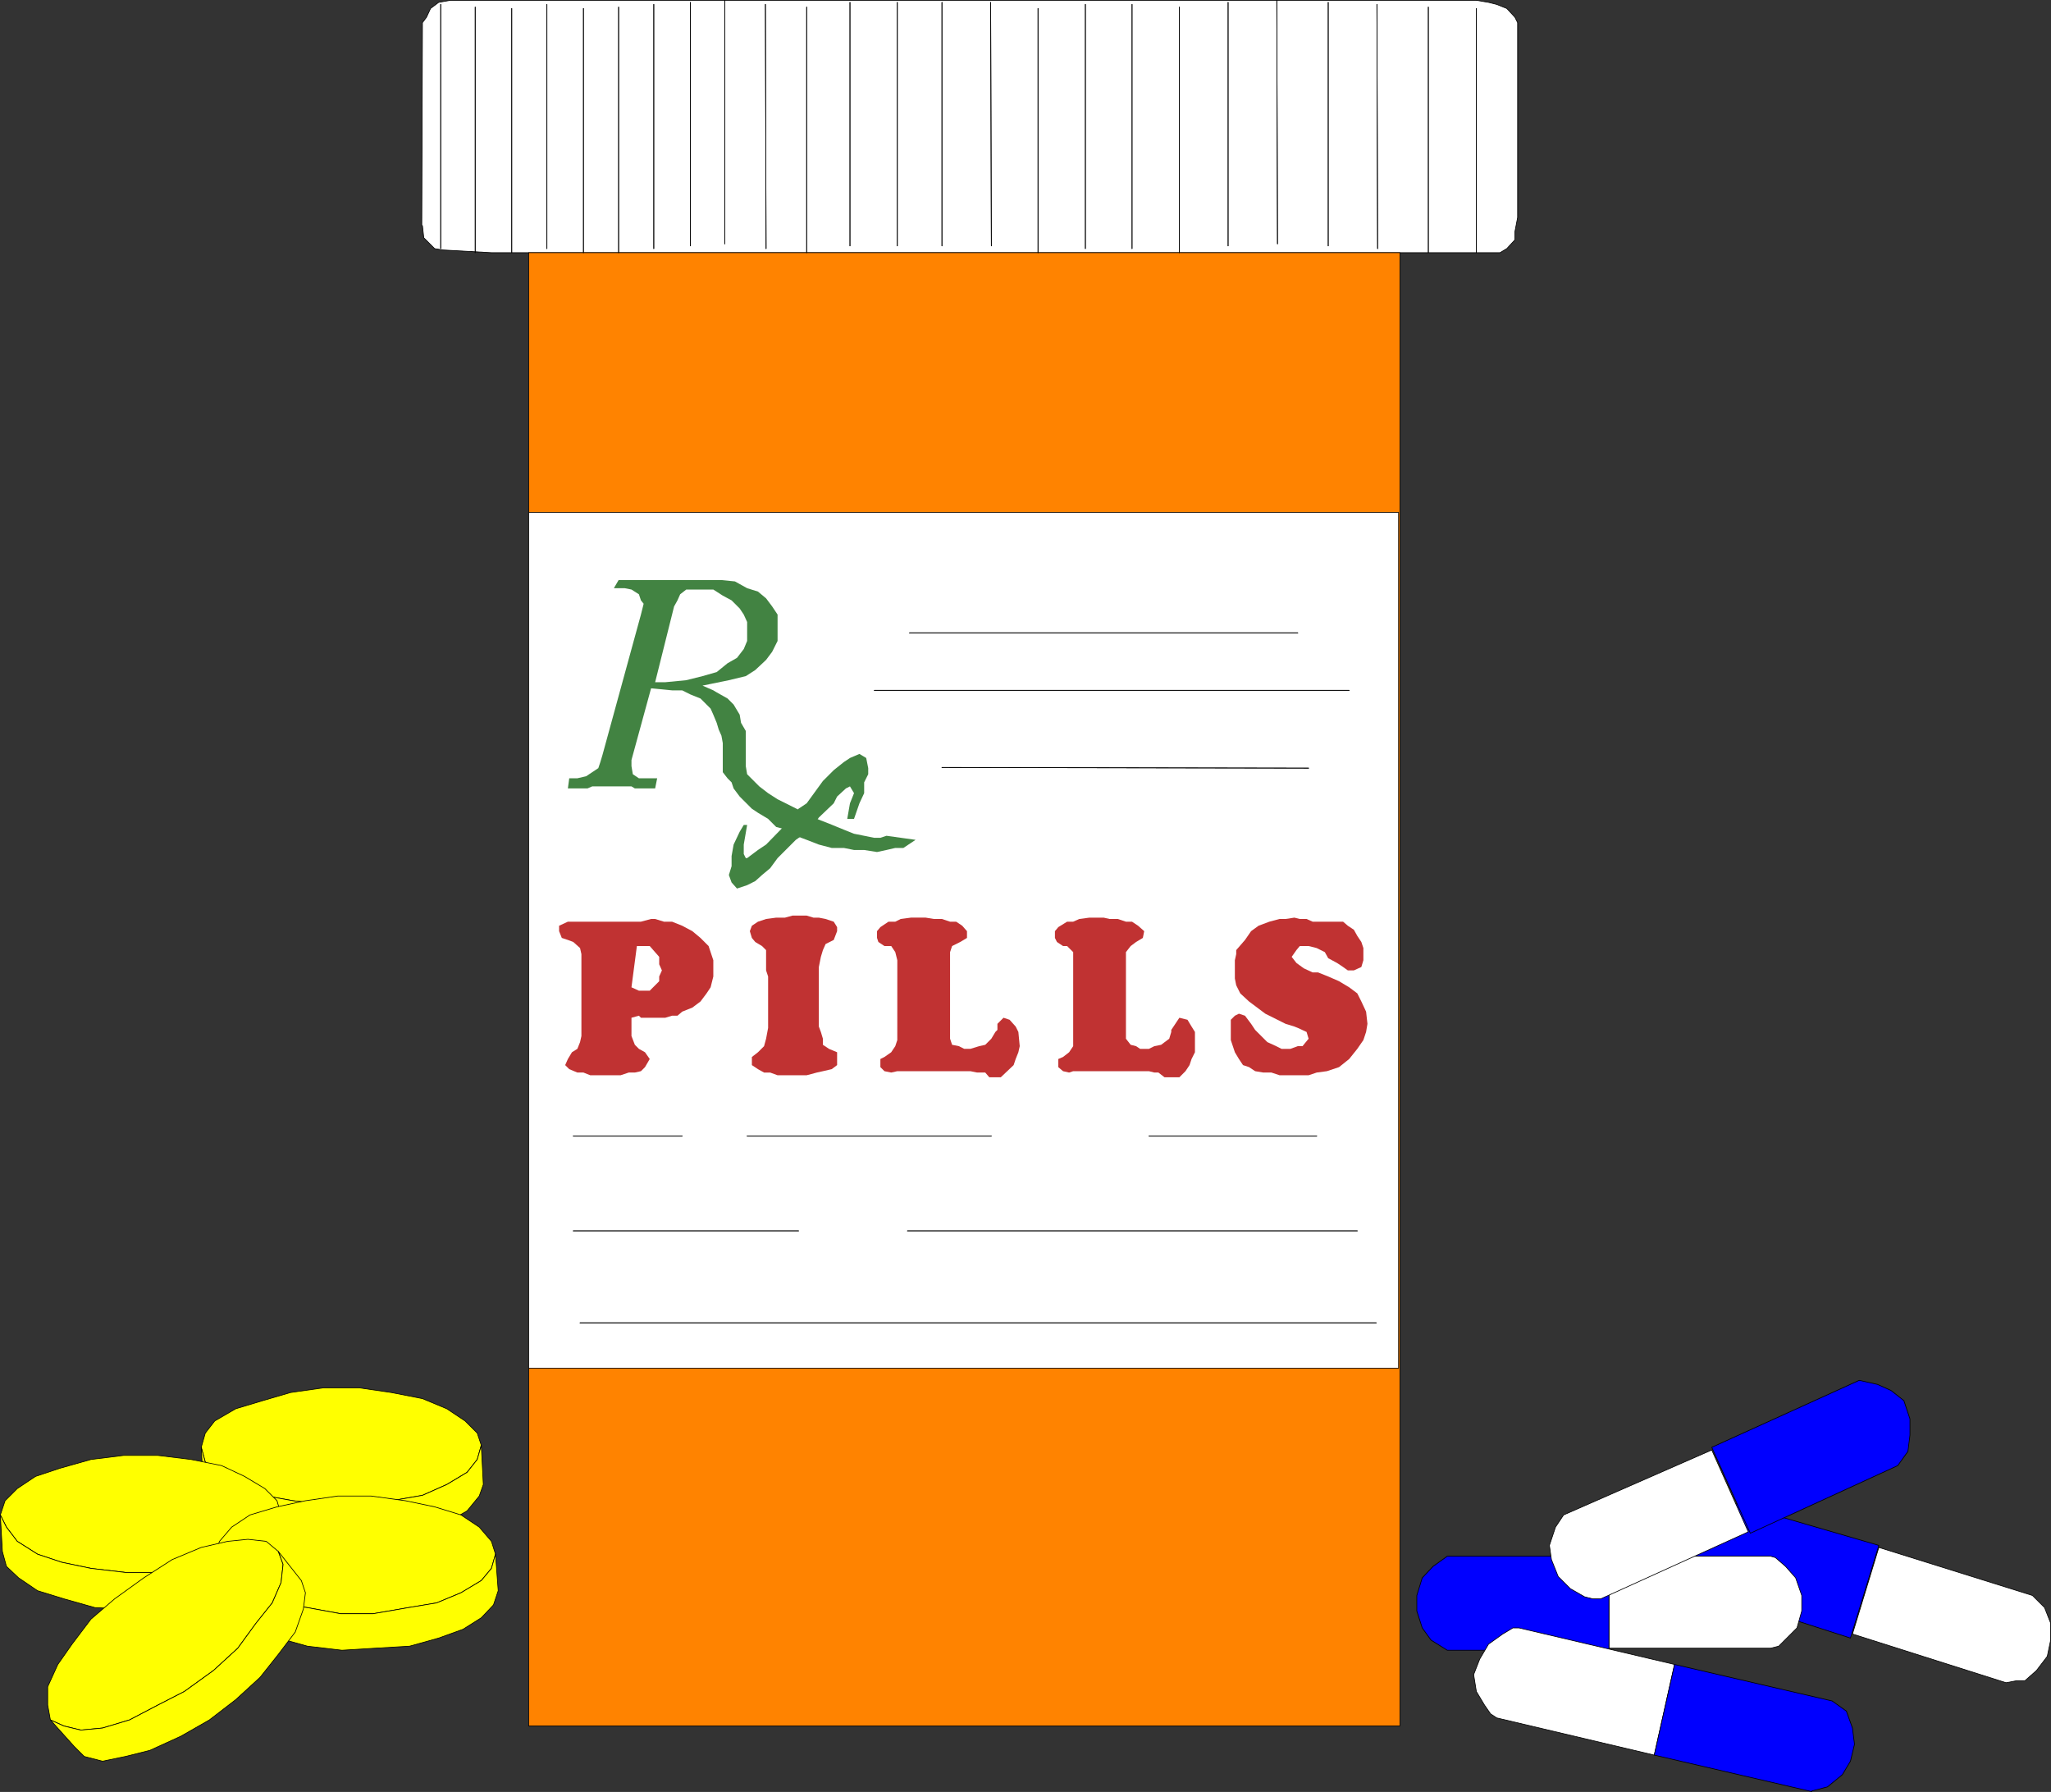 <?xml version="1.0" encoding="UTF-8" standalone="no"?>
<svg
   version="1.0"
   width="129.638mm"
   height="113.25mm"
   id="svg115"
   sodipodi:docname="Pills - Bottle 3.wmf"
   xmlns:inkscape="http://www.inkscape.org/namespaces/inkscape"
   xmlns:sodipodi="http://sodipodi.sourceforge.net/DTD/sodipodi-0.dtd"
   xmlns="http://www.w3.org/2000/svg"
   xmlns:svg="http://www.w3.org/2000/svg">
  <rect width="100%" height="100%" fill="#333333" stroke="none"/>
  <sodipodi:namedview
     id="namedview115"
     pagecolor="#ffffff"
     bordercolor="#000000"
     borderopacity="0.25"
     inkscape:showpageshadow="2"
     inkscape:pageopacity="0.0"
     inkscape:pagecheckerboard="0"
     inkscape:deskcolor="#d1d1d1"
     inkscape:document-units="mm" />
  <defs
     id="defs1">
    <pattern
       id="WMFhbasepattern"
       patternUnits="userSpaceOnUse"
       width="6"
       height="6"
       x="0"
       y="0" />
  </defs>
  <path
     style="fill:#ffffff;fill-opacity:1;fill-rule:evenodd;stroke:none"
     d="m 100.757,53.888 0.162,-48.475 0.97,-1.293 0.97,-2.101 1.939,-1.454 2.747,-0.485 H 352.692 l 2.909,0.485 1.939,0.485 2.424,0.969 1.939,2.101 0.646,1.293 V 51.949 l -0.646,3.393 v 1.939 l -1.939,2.101 -1.616,0.969 H 117.402 l -11.635,-0.646 -1.939,-0.323 -2.586,-2.585 -0.323,-2.908 v 0 z"
     id="path1" />
  <path
     style="fill:none;stroke:#000000;stroke-width:0.162px;stroke-linecap:round;stroke-linejoin:round;stroke-miterlimit:4;stroke-dasharray:none;stroke-opacity:1"
     d="m 100.757,53.888 0.162,-48.475 0.97,-1.293 0.97,-2.101 1.939,-1.454 2.747,-0.485 H 352.692 l 2.909,0.485 1.939,0.485 2.424,0.969 1.939,2.101 0.646,1.293 V 51.949 l -0.646,3.393 v 1.939 l -1.939,2.101 -1.616,0.969 H 117.402 l -11.635,-0.646 -1.939,-0.323 -2.586,-2.585 -0.323,-2.908 v 0"
     id="path2" />
  <path
     style="fill:#ff8300;fill-opacity:1;fill-rule:evenodd;stroke:none"
     d="M 126.29,60.351 V 412.276 H 334.431 V 60.351 H 126.29 Z"
     id="path3" />
  <path
     style="fill:none;stroke:#000000;stroke-width:0.162px;stroke-linecap:round;stroke-linejoin:round;stroke-miterlimit:4;stroke-dasharray:none;stroke-opacity:1"
     d="M 126.29,60.351 V 412.276 H 334.431 V 60.351 H 126.29 v 0"
     id="path4" />
  <path
     style="fill:#ffffff;fill-opacity:1;fill-rule:evenodd;stroke:none"
     d="M 126.29,122.398 H 334.108 V 326.799 H 126.29 V 122.398 Z"
     id="path5" />
  <path
     style="fill:none;stroke:#000000;stroke-width:0.162px;stroke-linecap:round;stroke-linejoin:round;stroke-miterlimit:4;stroke-dasharray:none;stroke-opacity:1"
     d="M 126.29,122.398 H 334.108 V 326.799 H 126.29 v -204.401 0"
     id="path6" />
  <path
     style="fill:#ffff00;fill-opacity:1;fill-rule:evenodd;stroke:none"
     d="m 114.978,345.219 -0.97,-2.908 -2.909,-2.908 -4.363,-2.908 -5.818,-2.424 -7.434,-1.454 -7.757,-1.131 h -8.403 l -7.918,1.131 -6.626,1.939 -6.464,1.939 -5.01,2.908 -2.262,2.908 -0.97,3.393 0.97,3.555 2.909,2.908 4.363,2.908 6.464,2.101 7.272,1.293 7.918,0.969 h 8.08 l 7.434,-0.969 7.434,-1.293 5.818,-2.585 4.848,-2.908 2.424,-3.07 0.97,-3.393 z"
     id="path7" />
  <path
     style="fill:none;stroke:#000000;stroke-width:0.162px;stroke-linecap:round;stroke-linejoin:round;stroke-miterlimit:4;stroke-dasharray:none;stroke-opacity:1"
     d="m 114.978,345.219 -0.97,-2.908 -2.909,-2.908 -4.363,-2.908 -5.818,-2.424 -7.434,-1.454 -7.757,-1.131 h -8.403 l -7.918,1.131 -6.626,1.939 -6.464,1.939 -5.01,2.908 -2.262,2.908 -0.97,3.393 0.97,3.555 2.909,2.908 4.363,2.908 6.464,2.101 7.272,1.293 7.918,0.969 h 8.08 l 7.434,-0.969 7.434,-1.293 5.818,-2.585 4.848,-2.908 2.424,-3.07 0.97,-3.393 v 0"
     id="path8" />
  <path
     style="fill:#ffff00;fill-opacity:1;fill-rule:evenodd;stroke:none"
     d="m 114.978,345.219 -0.97,3.393 -2.424,3.07 -4.848,2.908 -5.818,2.585 -7.434,1.293 -7.434,0.969 h -8.08 l -7.918,-0.969 -7.272,-1.293 -6.464,-2.101 -4.363,-2.908 -2.909,-2.908 -0.97,-3.555 0.485,8.887 0.97,2.747 2.909,3.555 4.363,2.908 6.464,2.101 7.272,1.293 7.757,0.969 h 7.757 l 8.403,-0.969 6.464,-1.293 6.464,-2.585 4.202,-2.424 2.909,-3.555 0.97,-2.747 -0.485,-9.372 z"
     id="path9" />
  <path
     style="fill:none;stroke:#000000;stroke-width:0.162px;stroke-linecap:round;stroke-linejoin:round;stroke-miterlimit:4;stroke-dasharray:none;stroke-opacity:1"
     d="m 114.978,345.219 -0.97,3.393 -2.424,3.07 -4.848,2.908 -5.818,2.585 -7.434,1.293 -7.434,0.969 h -8.08 l -7.918,-0.969 -7.272,-1.293 -6.464,-2.101 -4.363,-2.908 -2.909,-2.908 -0.97,-3.555 0.485,8.887 0.97,2.747 2.909,3.555 4.363,2.908 6.464,2.101 7.272,1.293 7.757,0.969 h 7.757 l 8.403,-0.969 6.464,-1.293 6.464,-2.585 4.202,-2.424 2.909,-3.555 0.97,-2.747 -0.485,-9.372 v 0"
     id="path10" />
  <path
     style="fill:#ffff00;fill-opacity:1;fill-rule:evenodd;stroke:none"
     d="m 67.145,361.862 -0.97,-3.393 -2.909,-2.908 -4.848,-2.908 -5.494,-2.585 -7.272,-1.454 -7.918,-0.969 h -8.242 l -7.757,0.969 -7.434,2.101 -5.818,1.939 -4.363,2.908 -2.909,2.908 -1.131,3.393 1.454,2.908 2.586,3.393 4.848,3.07 5.818,1.939 6.949,1.454 8.242,0.969 h 8.242 l 7.434,-0.969 7.272,-1.454 5.818,-2.585 4.848,-2.424 2.586,-3.393 z"
     id="path11" />
  <path
     style="fill:none;stroke:#000000;stroke-width:0.162px;stroke-linecap:round;stroke-linejoin:round;stroke-miterlimit:4;stroke-dasharray:none;stroke-opacity:1"
     d="m 67.145,361.862 -0.97,-3.393 -2.909,-2.908 -4.848,-2.908 -5.494,-2.585 -7.272,-1.454 -7.918,-0.969 h -8.242 l -7.757,0.969 -7.434,2.101 -5.818,1.939 -4.363,2.908 -2.909,2.908 -1.131,3.393 1.454,2.908 2.586,3.393 4.848,3.07 5.818,1.939 6.949,1.454 8.242,0.969 h 8.242 l 7.434,-0.969 7.272,-1.454 5.818,-2.585 4.848,-2.424 2.586,-3.393 0.97,-2.908 v 0"
     id="path12" />
  <path
     style="fill:#ffff00;fill-opacity:1;fill-rule:evenodd;stroke:none"
     d="m 67.145,361.862 -0.97,2.908 -2.586,3.393 -4.848,2.424 -5.818,2.585 -7.272,1.454 -7.434,0.969 h -8.242 l -8.242,-0.969 -6.949,-1.454 -5.818,-1.939 -4.848,-3.07 -2.586,-3.393 -1.454,-2.908 0.485,8.725 0.97,3.555 2.909,2.747 4.525,3.07 6.302,1.939 7.434,2.101 7.272,0.323 h 8.242 l 7.918,-0.969 7.272,-1.454 5.818,-2.424 4.848,-2.585 2.424,-2.747 1.131,-3.555 z"
     id="path13" />
  <path
     style="fill:none;stroke:#000000;stroke-width:0.162px;stroke-linecap:round;stroke-linejoin:round;stroke-miterlimit:4;stroke-dasharray:none;stroke-opacity:1"
     d="m 67.145,361.862 -0.97,2.908 -2.586,3.393 -4.848,2.424 -5.818,2.585 -7.272,1.454 -7.434,0.969 h -8.242 l -8.242,-0.969 -6.949,-1.454 -5.818,-1.939 -4.848,-3.07 -2.586,-3.393 -1.454,-2.908 0.485,8.725 0.97,3.555 2.909,2.747 4.525,3.07 6.302,1.939 7.434,2.101 7.272,0.323 h 8.242 l 7.918,-0.969 7.272,-1.454 5.818,-2.424 4.848,-2.585 2.424,-2.747 1.131,-3.555 -0.485,-8.725 v 0"
     id="path14" />
  <path
     style="fill:#ffff00;fill-opacity:1;fill-rule:evenodd;stroke:none"
     d="m 118.372,371.234 -0.97,-3.07 -2.909,-3.393 -4.363,-2.908 -6.302,-1.939 -6.949,-1.454 -8.242,-1.131 h -7.918 l -7.757,1.131 -6.787,1.454 -6.464,1.939 -4.363,2.908 -2.909,3.393 -1.131,3.07 1.131,3.393 2.909,3.393 4.848,2.424 5.979,2.424 7.272,1.131 7.918,1.454 h 7.757 l 8.403,-1.454 6.787,-1.131 5.818,-2.424 4.848,-2.908 2.424,-2.908 z"
     id="path15" />
  <path
     style="fill:none;stroke:#000000;stroke-width:0.162px;stroke-linecap:round;stroke-linejoin:round;stroke-miterlimit:4;stroke-dasharray:none;stroke-opacity:1"
     d="m 118.372,371.234 -0.97,-3.07 -2.909,-3.393 -4.363,-2.908 -6.302,-1.939 -6.949,-1.454 -8.242,-1.131 h -7.918 l -7.757,1.131 -6.787,1.454 -6.464,1.939 -4.363,2.908 -2.909,3.393 -1.131,3.07 1.131,3.393 2.909,3.393 4.848,2.424 5.979,2.424 7.272,1.131 7.918,1.454 h 7.757 l 8.403,-1.454 6.787,-1.131 5.818,-2.424 4.848,-2.908 2.424,-2.908 0.97,-3.393 v 0"
     id="path16" />
  <path
     style="fill:#ffff00;fill-opacity:1;fill-rule:evenodd;stroke:none"
     d="m 118.372,371.234 -0.97,3.393 -2.424,2.908 -4.848,2.908 -5.818,2.424 -6.787,1.131 -8.403,1.454 h -7.757 l -7.918,-1.454 -7.272,-1.131 -5.979,-2.424 -4.848,-2.424 -2.909,-3.393 -1.131,-3.393 0.646,9.21 0.97,3.555 2.909,2.747 4.363,2.424 6.302,2.101 6.949,1.939 8.242,0.969 7.918,-0.485 8.242,-0.485 6.949,-1.939 5.818,-2.101 4.363,-2.747 2.909,-3.07 1.131,-3.393 z"
     id="path17" />
  <path
     style="fill:none;stroke:#000000;stroke-width:0.162px;stroke-linecap:round;stroke-linejoin:round;stroke-miterlimit:4;stroke-dasharray:none;stroke-opacity:1"
     d="m 118.372,371.234 -0.97,3.393 -2.424,2.908 -4.848,2.908 -5.818,2.424 -6.787,1.131 -8.403,1.454 h -7.757 l -7.918,-1.454 -7.272,-1.131 -5.979,-2.424 -4.848,-2.424 -2.909,-3.393 -1.131,-3.393 0.646,9.21 0.97,3.555 2.909,2.747 4.363,2.424 6.302,2.101 6.949,1.939 8.242,0.969 7.918,-0.485 8.242,-0.485 6.949,-1.939 5.818,-2.101 4.363,-2.747 2.909,-3.07 1.131,-3.393 -0.646,-8.725 v 0"
     id="path18" />
  <path
     style="fill:#ffffff;fill-opacity:1;fill-rule:evenodd;stroke:none"
     d="m 479.224,401.935 2.586,-0.485 h 1.939 l 2.747,-2.424 2.586,-3.393 0.808,-3.878 v -4.04 l -1.454,-3.716 -2.909,-2.908 -36.683,-11.472 -6.302,20.682 36.683,11.634 z"
     id="path19" />
  <path
     style="fill:none;stroke:#000000;stroke-width:0.162px;stroke-linecap:round;stroke-linejoin:round;stroke-miterlimit:4;stroke-dasharray:none;stroke-opacity:1"
     d="m 479.224,401.935 2.586,-0.485 h 1.939 l 2.747,-2.424 2.586,-3.393 0.808,-3.878 v -4.04 l -1.454,-3.716 -2.909,-2.908 -36.683,-11.472 -6.302,20.682 36.683,11.634 v 0"
     id="path20" />
  <path
     style="fill:#0000ff;fill-opacity:1;fill-rule:evenodd;stroke:none"
     d="m 405.373,379.475 -2.909,-2.908 -0.808,-4.04 -0.646,-4.363 1.454,-3.716 2.101,-3.07 3.717,-2.424 3.555,-0.485 h 0.323 l 36.683,10.664 -6.787,22.137 -36.683,-11.795 z"
     id="path21" />
  <path
     style="fill:none;stroke:#000000;stroke-width:0.162px;stroke-linecap:round;stroke-linejoin:round;stroke-miterlimit:4;stroke-dasharray:none;stroke-opacity:1"
     d="m 405.373,379.475 -2.909,-2.908 -0.808,-4.04 -0.646,-4.363 1.454,-3.716 2.101,-3.07 3.717,-2.424 3.555,-0.485 h 0.323 l 36.683,10.664 -6.787,22.137 -36.683,-11.795 v 0"
     id="path22" />
  <path
     style="fill:#ffffff;fill-opacity:1;fill-rule:evenodd;stroke:none"
     d="m 422.988,393.694 1.939,-0.485 4.363,-4.363 1.131,-4.04 v -3.716 l -1.454,-4.201 -2.424,-2.747 -2.424,-2.101 -1.131,-0.323 h -38.622 v 21.975 z"
     id="path23" />
  <path
     style="fill:none;stroke:#000000;stroke-width:0.162px;stroke-linecap:round;stroke-linejoin:round;stroke-miterlimit:4;stroke-dasharray:none;stroke-opacity:1"
     d="m 422.988,393.694 1.939,-0.485 4.363,-4.363 1.131,-4.04 v -3.716 l -1.454,-4.201 -2.424,-2.747 -2.424,-2.101 -1.131,-0.323 h -38.622 v 21.975 h 38.622 v 0"
     id="path24" />
  <path
     style="fill:#0000ff;fill-opacity:1;fill-rule:evenodd;stroke:none"
     d="m 346.228,394.179 h -0.485 l -3.878,-2.424 -2.101,-2.908 -1.293,-4.04 v -3.716 l 1.293,-4.201 2.586,-2.747 3.394,-2.424 h 38.622 v 22.46 z"
     id="path25" />
  <path
     style="fill:none;stroke:#000000;stroke-width:0.162px;stroke-linecap:round;stroke-linejoin:round;stroke-miterlimit:4;stroke-dasharray:none;stroke-opacity:1"
     d="m 346.228,394.179 h -0.485 l -3.878,-2.424 -2.101,-2.908 -1.293,-4.04 v -3.716 l 1.293,-4.201 2.586,-2.747 3.394,-2.424 h 38.622 v 22.46 h -38.138 v 0"
     id="path26" />
  <path
     style="fill:#ffffff;fill-opacity:1;fill-rule:evenodd;stroke:none"
     d="m 382.426,381.899 h -1.939 l -1.939,-0.485 -3.394,-1.939 -2.909,-2.908 -1.616,-4.04 -0.485,-3.393 1.454,-4.363 1.616,-2.424 0.323,-0.485 35.39,-15.512 8.726,19.551 -35.229,15.997 z"
     id="path27" />
  <path
     style="fill:none;stroke:#000000;stroke-width:0.162px;stroke-linecap:round;stroke-linejoin:round;stroke-miterlimit:4;stroke-dasharray:none;stroke-opacity:1"
     d="m 382.426,381.899 h -1.939 l -1.939,-0.485 -3.394,-1.939 -2.909,-2.908 -1.616,-4.04 -0.485,-3.393 1.454,-4.363 1.616,-2.424 0.323,-0.485 35.39,-15.512 8.726,19.551 -35.229,15.997 v 0"
     id="path28" />
  <path
     style="fill:#0000ff;fill-opacity:1;fill-rule:evenodd;stroke:none"
     d="m 453.368,350.067 2.424,-3.393 0.485,-3.878 v -3.878 l -1.454,-4.363 -3.07,-2.424 -3.232,-1.454 -4.363,-0.969 -35.229,15.997 9.211,20.521 35.229,-16.158 z"
     id="path29" />
  <path
     style="fill:none;stroke:#000000;stroke-width:0.162px;stroke-linecap:round;stroke-linejoin:round;stroke-miterlimit:4;stroke-dasharray:none;stroke-opacity:1"
     d="m 453.368,350.067 2.424,-3.393 0.485,-3.878 v -3.878 l -1.454,-4.363 -3.07,-2.424 -3.232,-1.454 -4.363,-0.969 -35.229,15.997 9.211,20.521 35.229,-16.158 v 0"
     id="path30" />
  <path
     style="fill:#ffffff;fill-opacity:1;fill-rule:evenodd;stroke:none"
     d="m 357.54,410.337 -1.454,-0.969 -1.454,-2.101 -1.939,-3.232 -0.646,-4.04 1.454,-3.716 2.101,-3.555 3.394,-2.424 2.424,-1.454 h 1.454 l 37.168,8.725 -4.848,21.652 -37.653,-8.887 z"
     id="path31" />
  <path
     style="fill:none;stroke:#000000;stroke-width:0.162px;stroke-linecap:round;stroke-linejoin:round;stroke-miterlimit:4;stroke-dasharray:none;stroke-opacity:1"
     d="m 357.54,410.337 -1.454,-0.969 -1.454,-2.101 -1.939,-3.232 -0.646,-4.04 1.454,-3.716 2.101,-3.555 3.394,-2.424 2.424,-1.454 h 1.454 l 37.168,8.725 -4.848,21.652 -37.653,-8.887 v 0"
     id="path32" />
  <path
     style="fill:#0000ff;fill-opacity:1;fill-rule:evenodd;stroke:none"
     d="m 432.845,427.788 3.717,-0.969 3.555,-2.908 1.939,-3.232 0.97,-4.04 -0.485,-3.878 -1.454,-4.04 -3.394,-2.424 -37.653,-8.725 -4.848,21.652 37.653,8.725 v 0 z"
     id="path33" />
  <path
     style="fill:none;stroke:#000000;stroke-width:0.162px;stroke-linecap:round;stroke-linejoin:round;stroke-miterlimit:4;stroke-dasharray:none;stroke-opacity:1"
     d="m 432.845,427.788 3.717,-0.969 3.555,-2.908 1.939,-3.232 0.97,-4.04 -0.485,-3.878 -1.454,-4.04 -3.394,-2.424 -37.653,-8.725 -4.848,21.652 37.653,8.725 v 0"
     id="path34" />
  <path
     style="fill:#ffff00;fill-opacity:1;fill-rule:evenodd;stroke:none"
     d="m 66.498,370.588 -2.909,-2.424 -4.363,-0.485 -4.848,0.485 -6.302,1.454 -6.949,2.908 -6.787,4.363 -6.949,5.009 -5.656,4.847 -4.525,5.979 -3.394,4.847 -2.424,5.332 v 4.363 l 0.646,3.555 3.232,1.454 4.04,0.97 5.171,-0.485 6.464,-1.939 6.787,-3.555 6.302,-3.232 6.949,-5.009 5.818,-5.332 4.363,-5.979 3.878,-4.847 2.101,-4.847 0.485,-4.363 z"
     id="path35" />
  <path
     style="fill:none;stroke:#000000;stroke-width:0.162px;stroke-linecap:round;stroke-linejoin:round;stroke-miterlimit:4;stroke-dasharray:none;stroke-opacity:1"
     d="m 66.498,370.588 -2.909,-2.424 -4.363,-0.485 -4.848,0.485 -6.302,1.454 -6.949,2.908 -6.787,4.363 -6.949,5.009 -5.656,4.847 -4.525,5.979 -3.394,4.847 -2.424,5.332 v 4.363 l 0.646,3.555 3.232,1.454 4.04,0.97 5.171,-0.485 6.464,-1.939 6.787,-3.555 6.302,-3.232 6.949,-5.009 5.818,-5.332 4.363,-5.979 3.878,-4.847 2.101,-4.847 0.485,-4.363 -1.131,-3.07 v 0"
     id="path36" />
  <path
     style="fill:#ffff00;fill-opacity:1;fill-rule:evenodd;stroke:none"
     d="m 66.498,370.588 1.131,3.07 -0.485,4.363 -2.101,4.847 -3.878,4.847 -4.363,5.979 -5.818,5.332 -6.949,5.009 -6.302,3.232 -6.787,3.555 -6.464,1.939 -5.171,0.485 -4.04,-0.97 -3.232,-1.454 5.656,6.302 2.424,2.424 4.363,1.131 5.494,-1.131 5.818,-1.454 7.434,-3.393 6.787,-3.878 6.302,-4.847 5.818,-5.332 4.363,-5.494 4.04,-5.332 1.939,-5.494 0.485,-3.878 -0.97,-2.908 z"
     id="path37" />
  <path
     style="fill:none;stroke:#000000;stroke-width:0.162px;stroke-linecap:round;stroke-linejoin:round;stroke-miterlimit:4;stroke-dasharray:none;stroke-opacity:1"
     d="m 66.498,370.588 1.131,3.07 -0.485,4.363 -2.101,4.847 -3.878,4.847 -4.363,5.979 -5.818,5.332 -6.949,5.009 -6.302,3.232 -6.787,3.555 -6.464,1.939 -5.171,0.485 -4.04,-0.97 -3.232,-1.454 5.656,6.302 2.424,2.424 4.363,1.131 5.494,-1.131 5.818,-1.454 7.434,-3.393 6.787,-3.878 6.302,-4.847 5.818,-5.332 4.363,-5.494 4.04,-5.332 1.939,-5.494 0.485,-3.878 -0.97,-2.908 -5.494,-6.948 v 0"
     id="path38" />
  <path
     style="fill:none;stroke:#000000;stroke-width:0.162px;stroke-linecap:round;stroke-linejoin:round;stroke-miterlimit:4;stroke-dasharray:none;stroke-opacity:1"
     d="M 105.282,1.05 V 59.381"
     id="path39" />
  <path
     style="fill:none;stroke:#000000;stroke-width:0.162px;stroke-linecap:round;stroke-linejoin:round;stroke-miterlimit:4;stroke-dasharray:none;stroke-opacity:1"
     d="M 105.282,1.05 V 59.381"
     id="path40" />
  <path
     style="fill:none;stroke:#000000;stroke-width:0.162px;stroke-linecap:round;stroke-linejoin:round;stroke-miterlimit:4;stroke-dasharray:none;stroke-opacity:1"
     d="M 113.524,1.697 V 60.351"
     id="path41" />
  <path
     style="fill:none;stroke:#000000;stroke-width:0.162px;stroke-linecap:round;stroke-linejoin:round;stroke-miterlimit:4;stroke-dasharray:none;stroke-opacity:1"
     d="M 113.524,1.697 V 60.351"
     id="path42" />
  <path
     style="fill:none;stroke:#000000;stroke-width:0.162px;stroke-linecap:round;stroke-linejoin:round;stroke-miterlimit:4;stroke-dasharray:none;stroke-opacity:1"
     d="M 122.25,2.02 V 60.351"
     id="path43" />
  <path
     style="fill:none;stroke:#000000;stroke-width:0.162px;stroke-linecap:round;stroke-linejoin:round;stroke-miterlimit:4;stroke-dasharray:none;stroke-opacity:1"
     d="M 122.25,2.02 V 60.351"
     id="path44" />
  <path
     style="fill:none;stroke:#000000;stroke-width:0.162px;stroke-linecap:round;stroke-linejoin:round;stroke-miterlimit:4;stroke-dasharray:none;stroke-opacity:1"
     d="M 130.653,1.05 V 59.381"
     id="path45" />
  <path
     style="fill:none;stroke:#000000;stroke-width:0.162px;stroke-linecap:round;stroke-linejoin:round;stroke-miterlimit:4;stroke-dasharray:none;stroke-opacity:1"
     d="M 130.653,1.05 V 59.381"
     id="path46" />
  <path
     style="fill:none;stroke:#000000;stroke-width:0.162px;stroke-linecap:round;stroke-linejoin:round;stroke-miterlimit:4;stroke-dasharray:none;stroke-opacity:1"
     d="M 139.38,2.02 V 60.351"
     id="path47" />
  <path
     style="fill:none;stroke:#000000;stroke-width:0.162px;stroke-linecap:round;stroke-linejoin:round;stroke-miterlimit:4;stroke-dasharray:none;stroke-opacity:1"
     d="M 139.38,2.02 V 60.351"
     id="path48" />
  <path
     style="fill:none;stroke:#000000;stroke-width:0.162px;stroke-linecap:round;stroke-linejoin:round;stroke-miterlimit:4;stroke-dasharray:none;stroke-opacity:1"
     d="M 147.783,1.697 V 60.351"
     id="path49" />
  <path
     style="fill:none;stroke:#000000;stroke-width:0.162px;stroke-linecap:round;stroke-linejoin:round;stroke-miterlimit:4;stroke-dasharray:none;stroke-opacity:1"
     d="M 147.783,1.697 V 60.351"
     id="path50" />
  <path
     style="fill:none;stroke:#000000;stroke-width:0.162px;stroke-linecap:round;stroke-linejoin:round;stroke-miterlimit:4;stroke-dasharray:none;stroke-opacity:1"
     d="M 156.186,1.05 V 59.381"
     id="path51" />
  <path
     style="fill:none;stroke:#000000;stroke-width:0.162px;stroke-linecap:round;stroke-linejoin:round;stroke-miterlimit:4;stroke-dasharray:none;stroke-opacity:1"
     d="M 156.186,1.05 V 59.381"
     id="path52" />
  <path
     style="fill:none;stroke:#000000;stroke-width:0.162px;stroke-linecap:round;stroke-linejoin:round;stroke-miterlimit:4;stroke-dasharray:none;stroke-opacity:1"
     d="M 164.913,0.566 V 58.735"
     id="path53" />
  <path
     style="fill:none;stroke:#000000;stroke-width:0.162px;stroke-linecap:round;stroke-linejoin:round;stroke-miterlimit:4;stroke-dasharray:none;stroke-opacity:1"
     d="M 164.913,0.566 V 58.735"
     id="path54" />
  <path
     style="fill:none;stroke:#000000;stroke-width:0.162px;stroke-linecap:round;stroke-linejoin:round;stroke-miterlimit:4;stroke-dasharray:none;stroke-opacity:1"
     d="M 173.154,0.081 V 58.25"
     id="path55" />
  <path
     style="fill:none;stroke:#000000;stroke-width:0.162px;stroke-linecap:round;stroke-linejoin:round;stroke-miterlimit:4;stroke-dasharray:none;stroke-opacity:1"
     d="M 173.154,0.081 V 58.25"
     id="path56" />
  <path
     style="fill:none;stroke:#000000;stroke-width:0.162px;stroke-linecap:round;stroke-linejoin:round;stroke-miterlimit:4;stroke-dasharray:none;stroke-opacity:1"
     d="m 182.85,1.05 0.162,58.331"
     id="path57" />
  <path
     style="fill:none;stroke:#000000;stroke-width:0.162px;stroke-linecap:round;stroke-linejoin:round;stroke-miterlimit:4;stroke-dasharray:none;stroke-opacity:1"
     d="m 182.85,1.05 0.162,58.331"
     id="path58" />
  <path
     style="fill:none;stroke:#000000;stroke-width:0.162px;stroke-linecap:round;stroke-linejoin:round;stroke-miterlimit:4;stroke-dasharray:none;stroke-opacity:1"
     d="M 192.708,1.697 V 60.351"
     id="path59" />
  <path
     style="fill:none;stroke:#000000;stroke-width:0.162px;stroke-linecap:round;stroke-linejoin:round;stroke-miterlimit:4;stroke-dasharray:none;stroke-opacity:1"
     d="M 192.708,1.697 V 60.351"
     id="path60" />
  <path
     style="fill:none;stroke:#000000;stroke-width:0.162px;stroke-linecap:round;stroke-linejoin:round;stroke-miterlimit:4;stroke-dasharray:none;stroke-opacity:1"
     d="M 203.05,0.566 V 58.735"
     id="path61" />
  <path
     style="fill:none;stroke:#000000;stroke-width:0.162px;stroke-linecap:round;stroke-linejoin:round;stroke-miterlimit:4;stroke-dasharray:none;stroke-opacity:1"
     d="M 203.05,0.566 V 58.735"
     id="path62" />
  <path
     style="fill:none;stroke:#000000;stroke-width:0.162px;stroke-linecap:round;stroke-linejoin:round;stroke-miterlimit:4;stroke-dasharray:none;stroke-opacity:1"
     d="M 214.362,0.566 V 58.735"
     id="path63" />
  <path
     style="fill:none;stroke:#000000;stroke-width:0.162px;stroke-linecap:round;stroke-linejoin:round;stroke-miterlimit:4;stroke-dasharray:none;stroke-opacity:1"
     d="M 214.362,0.566 V 58.735"
     id="path64" />
  <path
     style="fill:none;stroke:#000000;stroke-width:0.162px;stroke-linecap:round;stroke-linejoin:round;stroke-miterlimit:4;stroke-dasharray:none;stroke-opacity:1"
     d="M 225.028,0.566 V 58.735"
     id="path65" />
  <path
     style="fill:none;stroke:#000000;stroke-width:0.162px;stroke-linecap:round;stroke-linejoin:round;stroke-miterlimit:4;stroke-dasharray:none;stroke-opacity:1"
     d="M 225.028,0.566 V 58.735"
     id="path66" />
  <path
     style="fill:none;stroke:#000000;stroke-width:0.162px;stroke-linecap:round;stroke-linejoin:round;stroke-miterlimit:4;stroke-dasharray:none;stroke-opacity:1"
     d="m 236.663,0.566 0.162,58.169"
     id="path67" />
  <path
     style="fill:none;stroke:#000000;stroke-width:0.162px;stroke-linecap:round;stroke-linejoin:round;stroke-miterlimit:4;stroke-dasharray:none;stroke-opacity:1"
     d="m 236.663,0.566 0.162,58.169"
     id="path68" />
  <path
     style="fill:none;stroke:#000000;stroke-width:0.162px;stroke-linecap:round;stroke-linejoin:round;stroke-miterlimit:4;stroke-dasharray:none;stroke-opacity:1"
     d="M 247.975,2.02 V 60.351"
     id="path69" />
  <path
     style="fill:none;stroke:#000000;stroke-width:0.162px;stroke-linecap:round;stroke-linejoin:round;stroke-miterlimit:4;stroke-dasharray:none;stroke-opacity:1"
     d="M 247.975,2.02 V 60.351"
     id="path70" />
  <path
     style="fill:none;stroke:#000000;stroke-width:0.162px;stroke-linecap:round;stroke-linejoin:round;stroke-miterlimit:4;stroke-dasharray:none;stroke-opacity:1"
     d="M 259.287,1.05 V 59.381"
     id="path71" />
  <path
     style="fill:none;stroke:#000000;stroke-width:0.162px;stroke-linecap:round;stroke-linejoin:round;stroke-miterlimit:4;stroke-dasharray:none;stroke-opacity:1"
     d="M 259.287,1.05 V 59.381"
     id="path72" />
  <path
     style="fill:none;stroke:#000000;stroke-width:0.162px;stroke-linecap:round;stroke-linejoin:round;stroke-miterlimit:4;stroke-dasharray:none;stroke-opacity:1"
     d="M 270.437,1.05 V 59.381"
     id="path73" />
  <path
     style="fill:none;stroke:#000000;stroke-width:0.162px;stroke-linecap:round;stroke-linejoin:round;stroke-miterlimit:4;stroke-dasharray:none;stroke-opacity:1"
     d="M 270.437,1.05 V 59.381"
     id="path74" />
  <path
     style="fill:none;stroke:#000000;stroke-width:0.162px;stroke-linecap:round;stroke-linejoin:round;stroke-miterlimit:4;stroke-dasharray:none;stroke-opacity:1"
     d="M 281.749,1.697 V 60.351"
     id="path75" />
  <path
     style="fill:none;stroke:#000000;stroke-width:0.162px;stroke-linecap:round;stroke-linejoin:round;stroke-miterlimit:4;stroke-dasharray:none;stroke-opacity:1"
     d="M 281.749,1.697 V 60.351"
     id="path76" />
  <path
     style="fill:none;stroke:#000000;stroke-width:0.162px;stroke-linecap:round;stroke-linejoin:round;stroke-miterlimit:4;stroke-dasharray:none;stroke-opacity:1"
     d="M 293.384,0.566 V 58.735"
     id="path77" />
  <path
     style="fill:none;stroke:#000000;stroke-width:0.162px;stroke-linecap:round;stroke-linejoin:round;stroke-miterlimit:4;stroke-dasharray:none;stroke-opacity:1"
     d="M 293.384,0.566 V 58.735"
     id="path78" />
  <path
     style="fill:none;stroke:#000000;stroke-width:0.162px;stroke-linecap:round;stroke-linejoin:round;stroke-miterlimit:4;stroke-dasharray:none;stroke-opacity:1"
     d="M 305.02,0.081 305.181,58.25"
     id="path79" />
  <path
     style="fill:none;stroke:#000000;stroke-width:0.162px;stroke-linecap:round;stroke-linejoin:round;stroke-miterlimit:4;stroke-dasharray:none;stroke-opacity:1"
     d="M 305.02,0.081 305.181,58.25"
     id="path80" />
  <path
     style="fill:none;stroke:#000000;stroke-width:0.162px;stroke-linecap:round;stroke-linejoin:round;stroke-miterlimit:4;stroke-dasharray:none;stroke-opacity:1"
     d="M 317.301,0.566 V 58.735"
     id="path81" />
  <path
     style="fill:none;stroke:#000000;stroke-width:0.162px;stroke-linecap:round;stroke-linejoin:round;stroke-miterlimit:4;stroke-dasharray:none;stroke-opacity:1"
     d="M 317.301,0.566 V 58.735"
     id="path82" />
  <path
     style="fill:none;stroke:#000000;stroke-width:0.162px;stroke-linecap:round;stroke-linejoin:round;stroke-miterlimit:4;stroke-dasharray:none;stroke-opacity:1"
     d="m 328.936,1.05 0.162,58.331"
     id="path83" />
  <path
     style="fill:none;stroke:#000000;stroke-width:0.162px;stroke-linecap:round;stroke-linejoin:round;stroke-miterlimit:4;stroke-dasharray:none;stroke-opacity:1"
     d="m 328.936,1.05 0.162,58.331"
     id="path84" />
  <path
     style="fill:none;stroke:#000000;stroke-width:0.162px;stroke-linecap:round;stroke-linejoin:round;stroke-miterlimit:4;stroke-dasharray:none;stroke-opacity:1"
     d="M 341.218,1.697 V 60.351"
     id="path85" />
  <path
     style="fill:none;stroke:#000000;stroke-width:0.162px;stroke-linecap:round;stroke-linejoin:round;stroke-miterlimit:4;stroke-dasharray:none;stroke-opacity:1"
     d="M 341.218,1.697 V 60.351"
     id="path86" />
  <path
     style="fill:none;stroke:#000000;stroke-width:0.162px;stroke-linecap:round;stroke-linejoin:round;stroke-miterlimit:4;stroke-dasharray:none;stroke-opacity:1"
     d="M 352.692,2.02 V 60.351"
     id="path87" />
  <path
     style="fill:none;stroke:#000000;stroke-width:0.162px;stroke-linecap:round;stroke-linejoin:round;stroke-miterlimit:4;stroke-dasharray:none;stroke-opacity:1"
     d="M 352.692,2.02 V 60.351"
     id="path88" />
  <path
     style="fill:#428342;fill-opacity:1;fill-rule:evenodd;stroke:none"
     d="m 192.708,191.878 -1.939,1.293 -1.454,2.101 -6.302,6.463 -1.939,1.293 -2.586,1.939 h -0.323 l -0.485,-0.969 v -2.262 l 0.808,-4.686 h -0.808 l -0.97,1.616 -1.454,3.07 -0.485,2.747 v 2.424 l -0.646,2.101 0.646,1.777 1.293,1.454 2.424,-0.808 1.939,-0.969 1.616,-1.454 1.939,-1.616 1.778,-2.424 4.363,-4.363 2.101,-1.454 2.424,-2.424 0.97,-1.454 3.555,-3.393 0.808,-1.616 2.101,-1.939 0.97,-0.485 0.97,1.616 -0.97,2.424 -0.646,3.716 h 1.616 l 1.293,-3.716 1.131,-2.424 v -2.585 l 0.97,-1.939 v -1.454 l -0.485,-2.424 -1.616,-0.969 -2.262,0.969 -1.454,0.969 -2.424,1.939 -2.586,2.585 -3.878,5.332 z"
     id="path89" />
  <path
     style="fill:#428342;fill-opacity:1;fill-rule:evenodd;stroke:none"
     d="m 155.54,164.409 -4.686,17.128 v 1.454 l 0.323,1.939 1.454,0.969 h 4.363 l -0.485,2.424 h -4.848 l -0.808,-0.485 h -9.373 l -1.131,0.485 h -4.686 l 0.323,-2.424 h 1.939 l 2.101,-0.485 1.454,-0.969 1.454,-0.969 0.485,-1.454 0.485,-1.616 9.211,-33.609 0.646,-2.585 -0.646,-0.808 -0.485,-1.454 -1.778,-1.131 -1.616,-0.323 h -2.586 l 1.131,-1.939 h 24.563 l 3.232,0.323 2.909,1.616 2.586,0.808 1.939,1.616 1.454,1.939 1.293,1.939 v 6.302 l -1.293,2.585 -1.454,1.939 -2.586,2.424 -2.262,1.454 -4.04,0.969 -6.302,1.293 2.586,1.131 0.808,0.485 2.586,1.454 1.454,1.454 1.454,2.424 0.323,1.939 1.131,1.939 v 8.402 l 0.323,1.939 2.909,2.908 2.101,1.616 2.262,1.454 3.555,1.777 2.909,1.454 2.909,1.454 2.909,1.131 3.555,1.454 2.424,0.969 2.424,0.485 2.424,0.485 h 1.454 l 1.454,-0.485 6.949,0.969 -2.909,1.939 h -1.939 l -2.101,0.485 -2.262,0.485 -3.07,-0.485 h -2.424 l -2.424,-0.485 h -2.909 l -3.07,-0.808 -2.909,-1.131 -2.586,-0.969 -2.262,-1.454 -2.424,-0.646 -1.939,-1.939 -2.424,-1.454 -1.454,-0.969 -2.909,-2.908 -1.454,-1.939 -0.485,-1.454 -0.97,-0.969 -1.131,-1.454 v -6.948 l -0.323,-1.777 -0.646,-1.454 -0.485,-1.616 -0.808,-1.939 -0.646,-1.454 -2.424,-2.424 -2.424,-0.969 -1.939,-0.969 h -2.424 l -5.01,-0.485 z"
     id="path90" />
  <path
     style="fill:#c03232;fill-opacity:1;fill-rule:evenodd;stroke:none"
     d="m 295,231.789 v -2.424 l 0.323,-1.454 v -0.969 l 2.101,-2.424 1.454,-2.101 1.778,-1.293 2.586,-0.969 2.424,-0.646 h 1.454 l 2.101,-0.323 1.293,0.323 h 1.616 l 1.454,0.646 h 7.272 l 1.131,0.969 1.454,0.969 0.808,1.454 0.97,1.454 0.485,1.454 v 2.908 l -0.485,1.616 -1.778,0.808 h -1.454 l -1.131,-0.808 -1.454,-0.969 -2.101,-1.131 -0.808,-1.454 -1.939,-0.969 -1.939,-0.485 h -2.101 l -0.808,0.97 -1.131,1.616 1.131,1.454 1.778,1.293 2.101,0.969 h 1.293 l 1.616,0.646 0.808,0.323 2.586,1.131 2.424,1.454 1.939,1.454 0.97,1.939 1.131,2.424 0.323,2.908 -0.323,1.939 -0.646,1.939 -1.454,2.101 -1.939,2.424 -2.424,1.939 -1.454,0.485 -1.454,0.485 -2.424,0.323 -1.939,0.646 h -6.949 l -1.939,-0.646 h -1.939 l -1.939,-0.323 -1.454,-0.969 -1.454,-0.485 -0.97,-1.454 -0.97,-1.616 -0.485,-1.454 -0.485,-1.454 v -4.847 l 0.97,-0.969 0.97,-0.485 1.454,0.485 1.454,1.939 0.97,1.454 2.909,2.908 2.101,0.969 1.293,0.646 h 2.101 l 1.778,-0.646 h 1.131 l 1.454,-1.777 -0.485,-1.616 -2.101,-0.969 -0.808,-0.323 -2.101,-0.646 -0.97,-0.485 -1.939,-0.969 -1.939,-0.969 -1.939,-1.454 -1.939,-1.454 -2.101,-1.939 -0.97,-1.939 -0.323,-1.616 z"
     id="path91" />
  <path
     style="fill:#c03232;fill-opacity:1;fill-rule:evenodd;stroke:none"
     d="m 256.378,234.374 v -6.948 l -1.454,-1.454 h -0.97 l -1.454,-0.969 -0.485,-0.969 v -1.616 l 0.808,-0.969 2.101,-1.293 h 1.454 l 1.454,-0.646 2.424,-0.323 h 3.394 l 1.454,0.323 h 1.939 l 1.939,0.646 h 1.454 l 1.454,0.969 1.454,1.293 -0.323,1.616 -1.616,0.969 -1.293,0.969 -1.131,1.454 v 20.682 l 1.131,1.454 1.293,0.323 0.97,0.646 h 2.101 l 1.293,-0.646 1.616,-0.323 1.939,-1.454 0.485,-1.616 v -0.485 l 0.97,-1.454 0.97,-1.454 1.939,0.485 0.97,1.616 0.808,1.293 v 4.847 l -0.808,1.616 -0.485,1.454 -0.97,1.454 -1.454,1.454 h -3.555 l -1.454,-1.131 h -0.97 l -1.293,-0.323 h -18.099 l -0.97,0.323 -1.454,-0.323 -1.131,-0.969 v -1.939 l 1.131,-0.485 1.454,-1.131 0.97,-1.454 v -15.512 z"
     id="path92" />
  <path
     style="fill:#c03232;fill-opacity:1;fill-rule:evenodd;stroke:none"
     d="m 214.362,234.374 v -5.009 l -0.485,-1.939 -0.97,-1.454 h -1.616 l -1.454,-0.969 -0.323,-0.969 v -1.616 l 0.808,-0.969 1.939,-1.293 h 1.616 l 1.293,-0.646 2.424,-0.323 h 3.555 l 1.939,0.323 h 1.939 l 1.939,0.646 h 1.454 l 1.454,0.969 1.131,1.293 v 1.616 l -1.616,0.969 -1.939,0.969 -0.485,1.454 v 20.682 l 0.485,1.454 1.616,0.323 1.293,0.646 h 1.454 l 2.101,-0.646 1.454,-0.323 1.454,-1.454 0.97,-1.616 0.485,-0.485 v -1.454 l 1.454,-1.454 1.454,0.485 1.454,1.616 0.646,1.293 0.323,3.393 -0.323,1.454 -0.646,1.616 -0.485,1.454 -3.07,2.908 h -2.747 l -0.97,-1.131 h -1.939 l -1.616,-0.323 h -17.453 l -1.454,0.323 -1.616,-0.323 -0.97,-0.969 v -1.939 l 0.97,-0.485 1.616,-1.131 0.97,-1.454 0.485,-1.454 z"
     id="path93" />
  <path
     style="fill:#c03232;fill-opacity:1;fill-rule:evenodd;stroke:none"
     d="m 183.497,236.152 v -2.908 l -0.485,-1.454 v -4.847 l -0.97,-0.97 -1.616,-0.969 -0.808,-0.969 -0.485,-1.616 0.485,-1.293 1.454,-0.969 1.939,-0.646 2.424,-0.323 h 2.101 l 1.778,-0.485 h 3.394 l 1.616,0.485 h 1.293 l 1.616,0.323 1.939,0.646 0.808,1.293 v 0.969 l -0.808,2.101 -1.939,0.969 -0.646,1.454 -0.485,1.616 -0.485,2.424 v 14.219 l 0.485,1.293 0.485,1.616 v 1.454 l 1.454,0.969 1.939,0.808 v 3.07 l -1.293,0.969 -2.101,0.485 -1.454,0.323 -2.424,0.646 h -6.949 l -1.778,-0.646 h -1.454 l -1.454,-0.808 -1.454,-0.969 v -1.939 l 1.454,-1.131 1.454,-1.454 0.485,-1.777 0.485,-2.585 v -9.372 z"
     id="path94" />
  <path
     style="fill:#c03232;fill-opacity:1;fill-rule:evenodd;stroke:none"
     d="m 138.895,237.283 v -9.372 l -0.323,-1.454 -1.616,-1.454 -1.293,-0.485 -1.454,-0.485 -0.646,-1.616 v -1.293 l 2.101,-0.969 h 17.453 l 2.424,-0.646 h 0.97 l 2.101,0.646 h 1.939 l 2.424,0.969 2.424,1.293 1.939,1.616 1.939,1.939 0.485,1.454 0.646,1.939 v 3.878 l -0.646,2.585 -0.97,1.454 -1.454,1.939 -1.939,1.454 -2.424,0.969 -1.131,0.969 h -1.293 l -1.616,0.485 h -5.818 l -0.485,-0.485 -1.778,0.485 v 4.363 l 0.808,2.101 0.97,0.969 1.454,0.808 1.131,1.616 -1.131,1.939 -0.97,0.969 -1.454,0.323 h -1.454 l -1.939,0.646 h -7.272 l -1.616,-0.646 h -1.454 l -1.939,-0.808 -0.97,-0.969 0.646,-1.454 0.97,-1.616 1.293,-0.808 0.646,-1.616 0.323,-1.454 z"
     id="path95" />
  <path
     style="fill:#ffffff;fill-opacity:1;fill-rule:evenodd;stroke:none"
     d="m 150.853,235.829 1.778,0.808 h 2.586 l 2.262,-2.262 v -1.131 l 0.646,-1.454 -0.646,-1.454 v -1.777 l -2.262,-2.585 h -3.07 z"
     id="path96" />
  <path
     style="fill:#ffffff;fill-opacity:1;fill-rule:evenodd;stroke:none"
     d="m 156.509,162.955 h 2.424 l 5.01,-0.485 3.878,-0.969 3.394,-0.969 2.586,-2.101 2.262,-1.293 1.616,-2.101 0.808,-1.939 v -4.524 l -0.808,-1.777 -0.97,-1.454 -1.939,-1.939 -2.101,-1.131 -2.262,-1.454 h -6.464 l -1.454,1.131 -0.646,1.454 -0.808,1.454 -4.525,18.097 z"
     id="path97" />
  <path
     style="fill:none;stroke:#000000;stroke-width:0.162px;stroke-linecap:round;stroke-linejoin:round;stroke-miterlimit:4;stroke-dasharray:none;stroke-opacity:1"
     d="m 217.271,151.16 h 92.758"
     id="path98" />
  <path
     style="fill:none;stroke:#000000;stroke-width:0.162px;stroke-linecap:round;stroke-linejoin:round;stroke-miterlimit:4;stroke-dasharray:none;stroke-opacity:1"
     d="m 217.271,151.16 h 92.758"
     id="path99" />
  <path
     style="fill:none;stroke:#000000;stroke-width:0.162px;stroke-linecap:round;stroke-linejoin:round;stroke-miterlimit:4;stroke-dasharray:none;stroke-opacity:1"
     d="M 208.868,164.894 H 322.311"
     id="path100" />
  <path
     style="fill:none;stroke:#000000;stroke-width:0.162px;stroke-linecap:round;stroke-linejoin:round;stroke-miterlimit:4;stroke-dasharray:none;stroke-opacity:1"
     d="M 208.868,164.894 H 322.311"
     id="path101" />
  <path
     style="fill:none;stroke:#000000;stroke-width:0.162px;stroke-linecap:round;stroke-linejoin:round;stroke-miterlimit:4;stroke-dasharray:none;stroke-opacity:1"
     d="m 225.028,183.315 87.587,0.162"
     id="path102" />
  <path
     style="fill:none;stroke:#000000;stroke-width:0.162px;stroke-linecap:round;stroke-linejoin:round;stroke-miterlimit:4;stroke-dasharray:none;stroke-opacity:1"
     d="m 225.028,183.315 87.587,0.162"
     id="path103" />
  <path
     style="fill:none;stroke:#000000;stroke-width:0.162px;stroke-linecap:round;stroke-linejoin:round;stroke-miterlimit:4;stroke-dasharray:none;stroke-opacity:1"
     d="m 136.956,271.377 h 26.018"
     id="path104" />
  <path
     style="fill:none;stroke:#000000;stroke-width:0.162px;stroke-linecap:round;stroke-linejoin:round;stroke-miterlimit:4;stroke-dasharray:none;stroke-opacity:1"
     d="m 136.956,271.377 h 26.018"
     id="path105" />
  <path
     style="fill:none;stroke:#000000;stroke-width:0.162px;stroke-linecap:round;stroke-linejoin:round;stroke-miterlimit:4;stroke-dasharray:none;stroke-opacity:1"
     d="m 178.487,271.377 h 58.338"
     id="path106" />
  <path
     style="fill:none;stroke:#000000;stroke-width:0.162px;stroke-linecap:round;stroke-linejoin:round;stroke-miterlimit:4;stroke-dasharray:none;stroke-opacity:1"
     d="m 178.487,271.377 h 58.338"
     id="path107" />
  <path
     style="fill:none;stroke:#000000;stroke-width:0.162px;stroke-linecap:round;stroke-linejoin:round;stroke-miterlimit:4;stroke-dasharray:none;stroke-opacity:1"
     d="m 274.477,271.377 h 40.077"
     id="path108" />
  <path
     style="fill:none;stroke:#000000;stroke-width:0.162px;stroke-linecap:round;stroke-linejoin:round;stroke-miterlimit:4;stroke-dasharray:none;stroke-opacity:1"
     d="m 274.477,271.377 h 40.077"
     id="path109" />
  <path
     style="fill:none;stroke:#000000;stroke-width:0.162px;stroke-linecap:round;stroke-linejoin:round;stroke-miterlimit:4;stroke-dasharray:none;stroke-opacity:1"
     d="m 136.956,293.998 h 53.813"
     id="path110" />
  <path
     style="fill:none;stroke:#000000;stroke-width:0.162px;stroke-linecap:round;stroke-linejoin:round;stroke-miterlimit:4;stroke-dasharray:none;stroke-opacity:1"
     d="m 136.956,293.998 h 53.813"
     id="path111" />
  <path
     style="fill:none;stroke:#000000;stroke-width:0.162px;stroke-linecap:round;stroke-linejoin:round;stroke-miterlimit:4;stroke-dasharray:none;stroke-opacity:1"
     d="M 216.786,293.998 H 324.25"
     id="path112" />
  <path
     style="fill:none;stroke:#000000;stroke-width:0.162px;stroke-linecap:round;stroke-linejoin:round;stroke-miterlimit:4;stroke-dasharray:none;stroke-opacity:1"
     d="M 216.786,293.998 H 324.25"
     id="path113" />
  <path
     style="fill:none;stroke:#000000;stroke-width:0.162px;stroke-linecap:round;stroke-linejoin:round;stroke-miterlimit:4;stroke-dasharray:none;stroke-opacity:1"
     d="M 138.572,315.973 H 328.775"
     id="path114" />
  <path
     style="fill:none;stroke:#000000;stroke-width:0.162px;stroke-linecap:round;stroke-linejoin:round;stroke-miterlimit:4;stroke-dasharray:none;stroke-opacity:1"
     d="M 138.572,315.973 H 328.775"
     id="path115" />
</svg>
